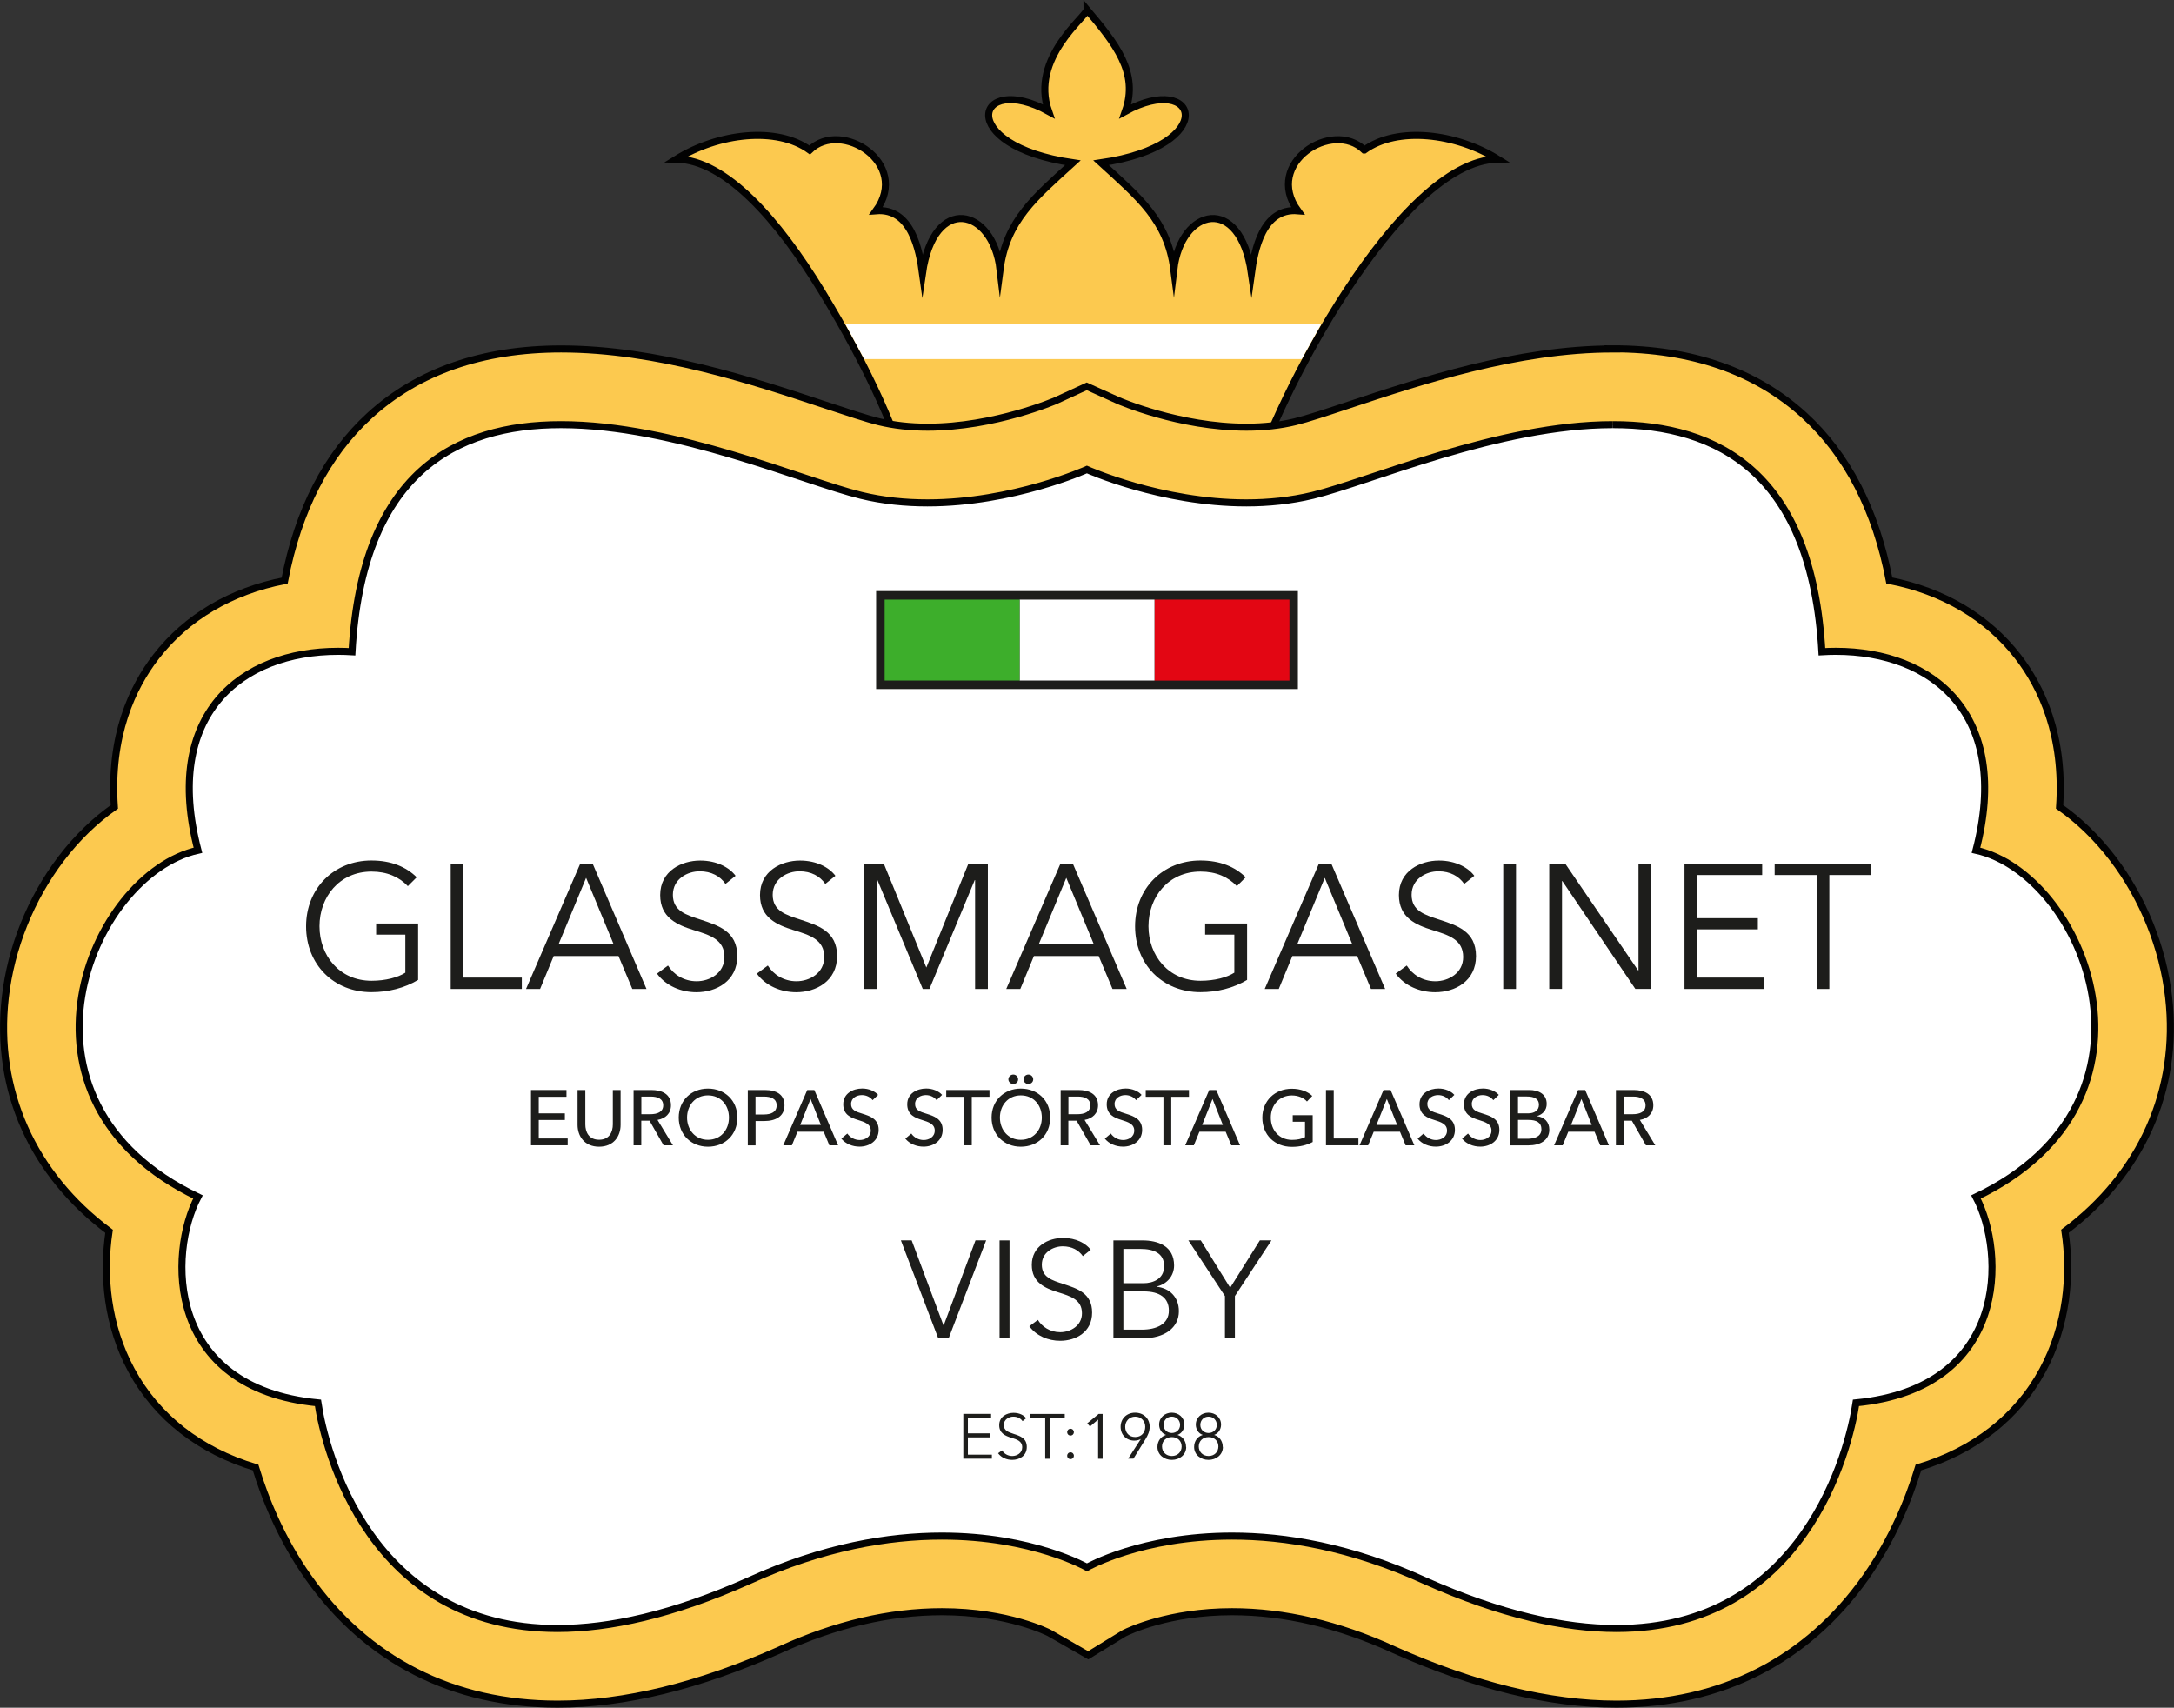 <?xml version="1.0" encoding="UTF-8"?> <svg xmlns="http://www.w3.org/2000/svg" xmlns:xlink="http://www.w3.org/1999/xlink" id="Layer_2" data-name="Layer 2" viewBox="0 0 308.17 242.06"><rect x="0" y="0" width="308.17" height="242.06" fill="#333333" stroke="none"/><defs><style> .cls-1 { fill: #1d1d1b; } .cls-2, .cls-3 { fill: #fff; } .cls-3, .cls-4 { fill-rule: evenodd; } .cls-4, .cls-5 { fill: #fcc94f; stroke: #020202; stroke-miterlimit: 10; } .cls-6 { fill: #e30613; } .cls-7 { clip-rule: evenodd; fill: none; } .cls-8 { fill: #3dae2b; } .cls-9 { clip-path: url(#clippath); } </style><clipPath id="clippath"><path class="cls-7" d="M193.4,21.26c4.68-3.38,12.95-2.4,18.92,1.3-14.03.21-31.53,34.23-34.77,45.68-6.01-1.55-14.01-2.99-23.46-3.08-10.27-.09-18.89,1.45-25.22,3.08-1.38-6.08-5.57-15.79-12.46-27.06-6.09-9.96-13.53-18.52-20.55-18.62,5.96-3.7,14.23-4.68,18.91-1.3,4.48-4.38,14.29,1.87,9.42,8.61,5.03-.41,6.13,5.64,6.57,8.83,1.64-11.22,9.97-9.19,11-.52.91-6.93,4.95-10.21,10.32-15.11-16.89-2.46-13.79-12.97-3.44-7.29-2.66-7.58,5.44-13.47,5.44-14.41,4.06,4.82,7.37,8.92,5.44,14.41,10.35-5.67,13.45,4.83-3.44,7.29,5.36,4.9,9.41,8.18,10.31,15.11,1.04-8.67,9.36-10.7,11,.52.44-3.19,1.56-9.24,6.57-8.83-4.87-6.74,4.94-12.99,9.42-8.61Z"></path></clipPath></defs><g id="Lager_1" data-name="Lager 1"><g><path class="cls-2" d="M154.09,222.17s19.38-11.13,47.89,1.89c49.83,22.23,59.86-16.59,61.12-25.2,21.63-2.1,21.21-21.21,17.01-29.19,28.61-13.67,15.35-45.72,0-49.14,5.26-20.13-7.15-29.03-21.84-28.14-2.97-52.42-56.61-25.95-72.15-22.17-15.54,3.78-32.03-3.66-32.03-3.66,0,0-16.47,7.44-32.02,3.66-15.54-3.78-69.18-30.25-72.15,22.17-14.7-.89-27.1,8.01-21.84,28.14-15.34,3.43-28.61,35.48,0,49.14-4.2,7.98-4.62,27.09,17.01,29.19,1.26,8.61,11.28,47.43,61.12,25.2,28.51-13.02,47.88-1.89,47.88-1.89Z"></path><g><g><path class="cls-4" d="M193.4,21.26c4.68-3.38,12.95-2.4,18.92,1.3-14.03.21-31.53,34.23-34.77,45.68-6.01-1.55-14.01-2.99-23.46-3.08-10.27-.09-18.89,1.45-25.22,3.08-1.38-6.08-5.57-15.79-12.46-27.06-6.09-9.96-13.53-18.52-20.55-18.62,5.96-3.7,14.23-4.68,18.91-1.3,4.48-4.38,14.29,1.87,9.42,8.61,5.03-.41,6.13,5.64,6.57,8.83,1.64-11.22,9.97-9.19,11-.52.91-6.93,4.95-10.21,10.32-15.11-16.89-2.46-13.79-12.97-3.44-7.29-2.66-7.58,5.44-13.47,5.44-14.41,4.06,4.82,7.37,8.92,5.44,14.41,10.35-5.67,13.45,4.83-3.44,7.29,5.36,4.9,9.41,8.18,10.31,15.11,1.04-8.67,9.36-10.7,11,.52.44-3.19,1.56-9.24,6.57-8.83-4.87-6.74,4.94-12.99,9.42-8.61Z"></path><g class="cls-9"><path class="cls-3" d="M184.52,50.89h-62.02c-.88-1.64-1.76-3.27-2.64-4.91h67.4c-.91,1.64-1.82,3.27-2.74,4.91Z"></path></g></g><path class="cls-5" d="M228.64,60.19c15.02,0,28.19,6.95,29.62,32.19.66-.04,1.32-.06,1.97-.06,13.8,0,24.89,8.98,19.87,28.2,15.35,3.43,28.61,35.48,0,49.14,4.2,7.98,4.62,27.09-17.01,29.19-.99,6.74-7.34,31.98-33.95,31.98-7.39,0-16.34-1.95-27.17-6.78-10.52-4.81-19.8-6.32-27.32-6.32-12.85,0-20.57,4.43-20.57,4.43,0,0-7.71-4.43-20.57-4.43-7.52,0-16.8,1.52-27.32,6.32-10.83,4.83-19.78,6.78-27.17,6.78-26.6,0-32.96-25.24-33.95-31.98-21.63-2.1-21.21-21.21-17.01-29.19-28.61-13.67-15.34-45.72,0-49.14-5.02-19.22,6.06-28.2,19.87-28.2.65,0,1.31.02,1.97.06,1.43-25.24,14.6-32.19,29.62-32.19,16.17,0,34.47,8.06,42.53,10.02,3.15.77,6.34,1.07,9.42,1.07,12.13,0,22.6-4.73,22.6-4.73,0,0,10.48,4.73,22.61,4.73,3.08,0,6.27-.31,9.42-1.07,8.06-1.96,26.36-10.02,42.52-10.02M228.64,49.46c-13.57,0-27.38,4.6-37.47,7.95-3.15,1.05-5.86,1.95-7.59,2.37-2.09.51-4.41.77-6.88.77-9.55,0-18.11-3.74-18.19-3.78l-4.46-2.01-4.37,2.01s-8.66,3.78-18.19,3.78c-2.47,0-4.79-.26-6.88-.77-1.73-.42-4.45-1.33-7.6-2.37-10.08-3.35-23.89-7.95-37.47-7.95h0c-11.16,0-20.29,3.18-27.14,9.44-6.1,5.58-10.14,13.43-12.05,23.4-7.57,1.47-13.91,5.18-18.26,10.82-3.29,4.26-6.57,11.14-5.88,21.25-2.76,1.94-5.32,4.42-7.55,7.35-4.3,5.65-7.11,12.64-7.91,19.67-1.49,13.16,3.91,25.05,14.71,33.14-.94,6.25-.26,13.35,3.17,19.69,3.6,6.67,9.72,11.42,17.6,13.79,1.36,4.46,3.65,10.12,7.46,15.53,8.3,11.78,20.52,18.01,35.35,18.01,9.46,0,20.07-2.59,31.54-7.71l.04-.02.04-.02c7.77-3.55,15.46-5.35,22.86-5.35,9.41,0,15.17,2.98,15.22,3.01l5.52,3.17,5.1-3.13c.68-.34,6.34-3.05,15.29-3.05,7.39,0,15.09,1.8,22.86,5.35l.04.02.04.02c11.47,5.12,22.08,7.71,31.54,7.71,14.83,0,27.05-6.23,35.35-18.01,3.81-5.41,6.1-11.07,7.46-15.53,7.89-2.38,14.01-7.12,17.61-13.8,3.42-6.34,4.1-13.44,3.16-19.69,10.79-8.09,16.2-19.97,14.7-33.14-.8-7.03-3.61-14.02-7.91-19.67-2.23-2.93-4.79-5.41-7.55-7.35.69-10.11-2.59-16.98-5.88-21.25-4.35-5.64-10.69-9.36-18.26-10.83-1.91-9.97-5.94-17.81-12.05-23.4-6.85-6.26-15.98-9.44-27.14-9.44h0Z"></path><g><g><rect class="cls-1" x="124.8" y="84.38" width="58.57" height="12.68"></rect><path class="cls-1" d="M182.77,84.99v11.47s-57.37,0-57.37,0v-11.47s57.37,0,57.37,0M183.98,83.78h-1.21s-57.37,0-57.37,0h-1.21s0,1.21,0,1.21v11.47s0,1.21,0,1.21h1.21s57.37,0,57.37,0h1.21s0-1.21,0-1.21v-11.47s0-1.21,0-1.21h0Z"></path></g><rect class="cls-6" x="163.65" y="84.99" width="19.13" height="11.48"></rect><rect class="cls-2" x="144.53" y="84.99" width="19.12" height="11.47"></rect><rect class="cls-8" x="125.4" y="84.99" width="19.13" height="11.47"></rect></g><g><path class="cls-1" d="M57.81,125.6c-1.23-1.3-2.94-2.06-5.14-2.06-4.57,0-7.38,3.61-7.38,7.75s2.81,7.73,7.38,7.73c2.01,0,3.76-.48,4.79-1.15v-5.39h-4.14v-1.58h5.95v8c-1.93,1.15-4.21,1.73-6.62,1.73-5.37,0-9.26-3.94-9.26-9.33s3.96-9.33,9.26-9.33c2.81,0,4.92.9,6.42,2.38l-1.25,1.25Z"></path><path class="cls-1" d="M65.69,138.57h8.28v1.61h-10.08v-17.76h1.81v16.15Z"></path><path class="cls-1" d="M76.55,140.18h-1.98l7.68-17.76h1.76l7.63,17.76h-2.01l-1.96-4.67h-9.18l-1.93,4.67ZM79.16,133.86h7.83l-3.91-9.43-3.91,9.43Z"></path><path class="cls-1" d="M102.83,125.28c-.75-1.08-1.98-1.78-3.66-1.78s-3.79,1.05-3.79,3.34,1.88,2.83,3.86,3.49c2.51.83,5.27,1.63,5.27,5.19s-2.99,5.12-5.79,5.12c-2.16,0-4.31-.88-5.59-2.63l1.56-1.15c.78,1.25,2.21,2.23,4.06,2.23s3.94-1.15,3.94-3.44c0-2.48-2.08-3.11-4.34-3.81-2.36-.73-4.77-1.76-4.77-4.97,0-3.44,3.06-4.89,5.67-4.89,2.38,0,4.16,1,5.02,2.16l-1.43,1.15Z"></path><path class="cls-1" d="M116.98,125.28c-.75-1.08-1.98-1.78-3.66-1.78s-3.79,1.05-3.79,3.34,1.88,2.83,3.86,3.49c2.51.83,5.27,1.63,5.27,5.19s-2.99,5.12-5.79,5.12c-2.16,0-4.31-.88-5.59-2.63l1.56-1.15c.78,1.25,2.21,2.23,4.06,2.23s3.94-1.15,3.94-3.44c0-2.48-2.08-3.11-4.34-3.81-2.36-.73-4.77-1.76-4.77-4.97,0-3.44,3.06-4.89,5.67-4.89,2.38,0,4.16,1,5.02,2.16l-1.43,1.15Z"></path><path class="cls-1" d="M131.3,137.12h.02l5.95-14.7h2.76v17.76h-1.81v-15.43h-.05l-6.42,15.43h-.95l-6.42-15.43h-.05v15.43h-1.81v-17.76h2.76l6.02,14.7Z"></path><path class="cls-1" d="M144.62,140.18h-1.98l7.68-17.76h1.76l7.63,17.76h-2.01l-1.96-4.67h-9.18l-1.93,4.67ZM147.23,133.86h7.83l-3.91-9.43-3.91,9.43Z"></path><path class="cls-1" d="M175.32,125.6c-1.23-1.3-2.94-2.06-5.14-2.06-4.57,0-7.38,3.61-7.38,7.75s2.81,7.73,7.38,7.73c2.01,0,3.76-.48,4.79-1.15v-5.39h-4.14v-1.58h5.95v8c-1.93,1.15-4.21,1.73-6.62,1.73-5.37,0-9.26-3.94-9.26-9.33s3.96-9.33,9.26-9.33c2.81,0,4.92.9,6.42,2.38l-1.25,1.25Z"></path><path class="cls-1" d="M181.26,140.18h-1.98l7.68-17.76h1.76l7.63,17.76h-2.01l-1.96-4.67h-9.18l-1.93,4.67ZM183.87,133.86h7.83l-3.91-9.43-3.91,9.43Z"></path><path class="cls-1" d="M207.55,125.28c-.75-1.08-1.98-1.78-3.66-1.78s-3.79,1.05-3.79,3.34,1.88,2.83,3.86,3.49c2.51.83,5.27,1.63,5.27,5.19s-2.98,5.12-5.79,5.12c-2.16,0-4.32-.88-5.59-2.63l1.56-1.15c.78,1.25,2.21,2.23,4.06,2.23s3.94-1.15,3.94-3.44c0-2.48-2.08-3.11-4.34-3.81-2.36-.73-4.77-1.76-4.77-4.97,0-3.44,3.06-4.89,5.67-4.89,2.38,0,4.16,1,5.02,2.16l-1.43,1.15Z"></path><path class="cls-1" d="M214.9,140.18h-1.81v-17.76h1.81v17.76Z"></path><path class="cls-1" d="M232.21,137.54h.05v-15.13h1.81v17.76h-2.26l-10.34-15.28h-.05v15.28h-1.81v-17.76h2.26l10.33,15.13Z"></path><path class="cls-1" d="M240.58,138.57h9.51v1.61h-11.31v-17.76h11.01v1.61h-9.21v6.12h8.6v1.58h-8.6v6.85Z"></path><path class="cls-1" d="M259.32,140.18h-1.81v-16.15h-5.95v-1.61h13.7v1.61h-5.95v16.15Z"></path></g><g><path class="cls-1" d="M76.37,161.37h4.1v.97h-5.2v-7.84h5.03v.96h-3.93v2.35h3.7v.94h-3.7v2.61Z"></path><path class="cls-1" d="M81.87,159.44v-4.94h1.1v4.87c0,1.07.49,2.18,1.95,2.18s1.95-1.11,1.95-2.18v-4.87h1.1v4.94c0,1.61-.98,3.1-3.05,3.1s-3.05-1.5-3.05-3.1Z"></path><path class="cls-1" d="M90.91,162.34h-1.1v-7.84h2.51c1.52,0,2.79.58,2.79,2.17,0,1.15-.79,1.88-1.91,2.07l2.19,3.6h-1.33l-1.99-3.49h-1.17v3.49ZM90.91,157.93h1.26c1.03,0,1.84-.32,1.84-1.26s-.81-1.24-1.76-1.24h-1.34v2.5Z"></path><path class="cls-1" d="M100.35,162.54c-2.38,0-4.14-1.72-4.14-4.13s1.76-4.11,4.14-4.11,4.17,1.66,4.17,4.11-1.77,4.13-4.17,4.13ZM100.35,155.26c-1.81,0-2.96,1.43-2.96,3.15s1.16,3.15,2.96,3.15,2.98-1.4,2.98-3.15-1.15-3.15-2.98-3.15Z"></path><path class="cls-1" d="M106.01,154.5h2.39c1.69,0,2.8.65,2.8,2.18s-1.23,2.22-2.86,2.22h-1.24v3.45h-1.1v-7.84ZM107.1,157.97h1.16c1.07,0,1.83-.35,1.83-1.29s-.78-1.25-1.81-1.25h-1.19v2.54Z"></path><path class="cls-1" d="M112.25,162.34h-1.22l3.4-7.84h1l3.37,7.84h-1.24l-.8-1.93h-3.72l-.79,1.93ZM113.42,159.45h2.94l-1.46-3.68-1.47,3.68Z"></path><path class="cls-1" d="M123.7,155.95c-.31-.43-.88-.73-1.53-.73-.71,0-1.53.39-1.53,1.27s.72,1.09,1.61,1.37c1.05.33,2.3.73,2.3,2.29s-1.32,2.38-2.71,2.38c-.99,0-1.98-.39-2.58-1.14l.85-.72c.37.54,1.03.92,1.75.92s1.57-.41,1.57-1.34-.86-1.21-1.86-1.52c-1-.31-2.04-.76-2.04-2.2,0-1.56,1.4-2.24,2.69-2.24.91,0,1.76.35,2.25.9l-.78.75Z"></path><path class="cls-1" d="M132.77,155.95c-.31-.43-.88-.73-1.53-.73-.71,0-1.53.39-1.53,1.27s.72,1.09,1.61,1.37c1.05.33,2.3.73,2.3,2.29s-1.32,2.38-2.71,2.38c-.99,0-1.98-.39-2.58-1.14l.85-.72c.37.54,1.03.92,1.75.92s1.57-.41,1.57-1.34-.86-1.21-1.86-1.52c-1-.31-2.04-.76-2.04-2.2,0-1.56,1.4-2.24,2.69-2.24.91,0,1.76.35,2.25.9l-.78.75Z"></path><path class="cls-1" d="M137.74,162.34h-1.1v-6.88h-2.51v-.96h6.13v.96h-2.51v6.88Z"></path><path class="cls-1" d="M144.7,162.54c-2.38,0-4.14-1.72-4.14-4.13s1.76-4.11,4.14-4.11,4.17,1.66,4.17,4.11-1.77,4.13-4.17,4.13ZM144.7,155.26c-1.81,0-2.96,1.43-2.96,3.15s1.16,3.15,2.96,3.15,2.98-1.4,2.98-3.15-1.15-3.15-2.98-3.15ZM143.63,152.31c.39,0,.69.3.69.68s-.3.66-.69.66-.69-.32-.69-.66.29-.68.69-.68ZM145.77,152.31c.39,0,.69.3.69.68s-.3.66-.69.66-.69-.32-.69-.66.29-.68.69-.68Z"></path><path class="cls-1" d="M151.45,162.34h-1.1v-7.84h2.51c1.52,0,2.79.58,2.79,2.17,0,1.15-.79,1.88-1.91,2.07l2.19,3.6h-1.33l-1.99-3.49h-1.17v3.49ZM151.45,157.93h1.26c1.03,0,1.84-.32,1.84-1.26s-.81-1.24-1.76-1.24h-1.34v2.5Z"></path><path class="cls-1" d="M161.05,155.95c-.31-.43-.88-.73-1.53-.73-.71,0-1.53.39-1.53,1.27s.72,1.09,1.61,1.37c1.05.33,2.3.73,2.3,2.29s-1.32,2.38-2.71,2.38c-.99,0-1.98-.39-2.58-1.14l.85-.72c.37.54,1.03.92,1.75.92s1.57-.41,1.57-1.34-.86-1.21-1.86-1.52c-1-.31-2.04-.76-2.04-2.2,0-1.56,1.4-2.24,2.69-2.24.91,0,1.76.35,2.25.9l-.78.75Z"></path><path class="cls-1" d="M166.02,162.34h-1.1v-6.88h-2.51v-.96h6.13v.96h-2.51v6.88Z"></path><path class="cls-1" d="M169.23,162.34h-1.22l3.4-7.84h1l3.37,7.84h-1.24l-.8-1.93h-3.72l-.79,1.93ZM170.4,159.45h2.94l-1.46-3.68-1.47,3.68Z"></path><path class="cls-1" d="M185.26,156.12c-.46-.51-1.23-.85-2.13-.85-1.84,0-2.99,1.43-2.99,3.15s1.15,3.15,3.02,3.15c.73,0,1.37-.14,1.83-.39v-2.18h-1.74v-.93h2.83v3.8c-.82.44-1.79.69-2.95.69-2.45,0-4.19-1.72-4.19-4.13s1.79-4.11,4.18-4.11c1.24,0,2.26.4,2.9,1.02l-.76.8Z"></path><path class="cls-1" d="M189.06,161.37h3.5v.97h-4.6v-7.84h1.1v6.87Z"></path><path class="cls-1" d="M193.94,162.34h-1.22l3.4-7.84h1l3.37,7.84h-1.24l-.8-1.93h-3.72l-.79,1.93ZM195.11,159.45h2.94l-1.46-3.68-1.47,3.68Z"></path><path class="cls-1" d="M205.39,155.95c-.31-.43-.88-.73-1.53-.73-.71,0-1.53.39-1.53,1.27s.72,1.09,1.61,1.37c1.05.33,2.3.73,2.3,2.29s-1.32,2.38-2.71,2.38c-.99,0-1.98-.39-2.58-1.14l.85-.72c.37.54,1.03.92,1.75.92s1.57-.41,1.57-1.34-.86-1.21-1.86-1.52c-1-.31-2.04-.76-2.04-2.2,0-1.56,1.4-2.24,2.69-2.24.91,0,1.76.35,2.25.9l-.78.75Z"></path><path class="cls-1" d="M211.69,155.95c-.31-.43-.88-.73-1.53-.73-.71,0-1.53.39-1.53,1.27s.72,1.09,1.61,1.37c1.05.33,2.3.73,2.3,2.29s-1.32,2.38-2.71,2.38c-.99,0-1.98-.39-2.58-1.14l.85-.72c.37.54,1.03.92,1.75.92s1.57-.41,1.57-1.34-.86-1.21-1.86-1.52c-1-.31-2.04-.76-2.04-2.2,0-1.56,1.4-2.24,2.69-2.24.91,0,1.76.35,2.25.9l-.78.75Z"></path><path class="cls-1" d="M214.09,154.5h2.7c1.19,0,2.46.49,2.46,1.98,0,.86-.55,1.48-1.37,1.71v.02c1.01.12,1.74.81,1.74,1.91,0,1.51-1.31,2.23-2.95,2.23h-2.58v-7.84ZM215.18,157.81h1.43c.84,0,1.54-.37,1.54-1.22s-.68-1.17-1.72-1.17h-1.25v2.39ZM215.18,161.41h1.37c.93,0,1.95-.29,1.95-1.35,0-.92-.65-1.32-1.85-1.32h-1.47v2.67Z"></path><path class="cls-1" d="M221.52,162.34h-1.22l3.4-7.84h1l3.37,7.84h-1.24l-.8-1.93h-3.72l-.79,1.93ZM222.69,159.45h2.94l-1.46-3.68-1.47,3.68Z"></path><path class="cls-1" d="M230.16,162.34h-1.1v-7.84h2.51c1.52,0,2.79.58,2.79,2.17,0,1.15-.79,1.88-1.91,2.07l2.19,3.6h-1.33l-1.99-3.49h-1.17v3.49ZM230.16,157.93h1.26c1.03,0,1.84-.32,1.84-1.26s-.81-1.24-1.76-1.24h-1.34v2.5Z"></path></g><g><path class="cls-1" d="M133.73,187.86h.04l4.51-12.05h1.51l-5.31,13.87h-1.49l-5.29-13.87h1.53l4.51,12.05Z"></path><path class="cls-1" d="M143.1,189.69h-1.41v-13.87h1.41v13.87Z"></path><path class="cls-1" d="M153.5,178.05c-.59-.84-1.55-1.39-2.86-1.39s-2.96.82-2.96,2.61,1.47,2.21,3.02,2.72c1.96.65,4.11,1.27,4.11,4.06s-2.33,4-4.53,4c-1.69,0-3.37-.69-4.37-2.06l1.21-.9c.61.98,1.72,1.74,3.17,1.74s3.08-.9,3.08-2.68c0-1.94-1.63-2.43-3.39-2.98-1.84-.57-3.72-1.37-3.72-3.88,0-2.68,2.39-3.82,4.43-3.82,1.86,0,3.25.78,3.92,1.68l-1.12.9Z"></path><path class="cls-1" d="M157.83,175.82h4.13c2.12,0,4.47.76,4.47,3.55,0,1.45-.98,2.64-2.45,2.98v.04c1.8.2,3.13,1.45,3.13,3.47,0,2.31-1.98,3.84-5.17,3.84h-4.11v-13.87ZM159.24,181.89h2.84c1.35,0,2.94-.59,2.94-2.43s-1.51-2.43-3.33-2.43h-2.45v4.86ZM159.24,188.47h2.63c2.04,0,3.82-.76,3.82-2.7,0-1.82-1.31-2.72-3.57-2.72h-2.88v5.43Z"></path><path class="cls-1" d="M175.05,189.69h-1.41v-5.98l-5.19-7.9h1.76l4.17,6.72,4.21-6.72h1.65l-5.19,7.9v5.98Z"></path></g><g><path class="cls-1" d="M137.2,206.19h3.4v.57h-4.05v-6.35h3.94v.57h-3.29v2.19h3.08v.57h-3.08v2.45Z"></path><path class="cls-1" d="M144.95,201.44c-.27-.39-.71-.64-1.31-.64s-1.35.38-1.35,1.19.67,1.01,1.38,1.25c.9.3,1.88.58,1.88,1.86s-1.07,1.83-2.07,1.83c-.77,0-1.54-.31-2-.94l.56-.41c.28.45.79.8,1.45.8s1.41-.41,1.41-1.23c0-.89-.74-1.11-1.55-1.36-.84-.26-1.71-.63-1.71-1.78,0-1.23,1.09-1.75,2.03-1.75.85,0,1.49.36,1.79.77l-.51.41Z"></path><path class="cls-1" d="M148.81,206.77h-.65v-5.78h-2.13v-.57h4.9v.57h-2.13v5.78Z"></path><path class="cls-1" d="M151.75,203.48c-.29,0-.48-.23-.48-.48s.2-.48.48-.48.48.23.48.48-.2.48-.48.48ZM151.75,206.82c-.29,0-.48-.23-.48-.48s.2-.48.48-.48.48.23.48.48-.2.48-.48.48Z"></path><path class="cls-1" d="M156.31,206.77h-.65v-5.55l-1.15.98-.39-.45,1.61-1.33h.57v6.35Z"></path><path class="cls-1" d="M161.72,203.99l-.02-.02c-.19.14-.58.23-.91.23-1.1,0-1.94-.8-1.94-1.96s.87-2,2.06-2,2.06.82,2.06,2c0,.65-.26,1.21-.57,1.72l-1.73,2.79h-.75l1.79-2.77ZM160.92,200.8c-.83,0-1.42.63-1.42,1.45s.55,1.44,1.42,1.44,1.42-.62,1.42-1.44-.58-1.45-1.42-1.45Z"></path><path class="cls-1" d="M168.15,205.1c0,1.11-.95,1.83-2.04,1.83s-2.04-.72-2.04-1.83c0-.85.51-1.49,1.2-1.7v-.02c-.57-.19-.96-.78-.96-1.44,0-1.03.83-1.7,1.79-1.7s1.79.66,1.79,1.7c0,.66-.39,1.25-.96,1.44v.02c.69.2,1.2.84,1.2,1.7ZM166.11,206.38c.83,0,1.39-.58,1.39-1.35s-.56-1.33-1.39-1.33-1.39.57-1.39,1.33.56,1.35,1.39,1.35ZM166.11,203.12c.65,0,1.17-.48,1.17-1.14s-.5-1.18-1.17-1.18-1.17.5-1.17,1.18.52,1.14,1.17,1.14Z"></path><path class="cls-1" d="M173.35,205.1c0,1.11-.95,1.83-2.04,1.83s-2.04-.72-2.04-1.83c0-.85.51-1.49,1.2-1.7v-.02c-.57-.19-.96-.78-.96-1.44,0-1.03.83-1.7,1.79-1.7s1.79.66,1.79,1.7c0,.66-.39,1.25-.96,1.44v.02c.69.2,1.2.84,1.2,1.7ZM171.32,206.38c.83,0,1.39-.58,1.39-1.35s-.56-1.33-1.39-1.33-1.39.57-1.39,1.33.56,1.35,1.39,1.35ZM171.32,203.12c.65,0,1.17-.48,1.17-1.14s-.5-1.18-1.17-1.18-1.17.5-1.17,1.18.52,1.14,1.17,1.14Z"></path></g></g></g></g></svg> 